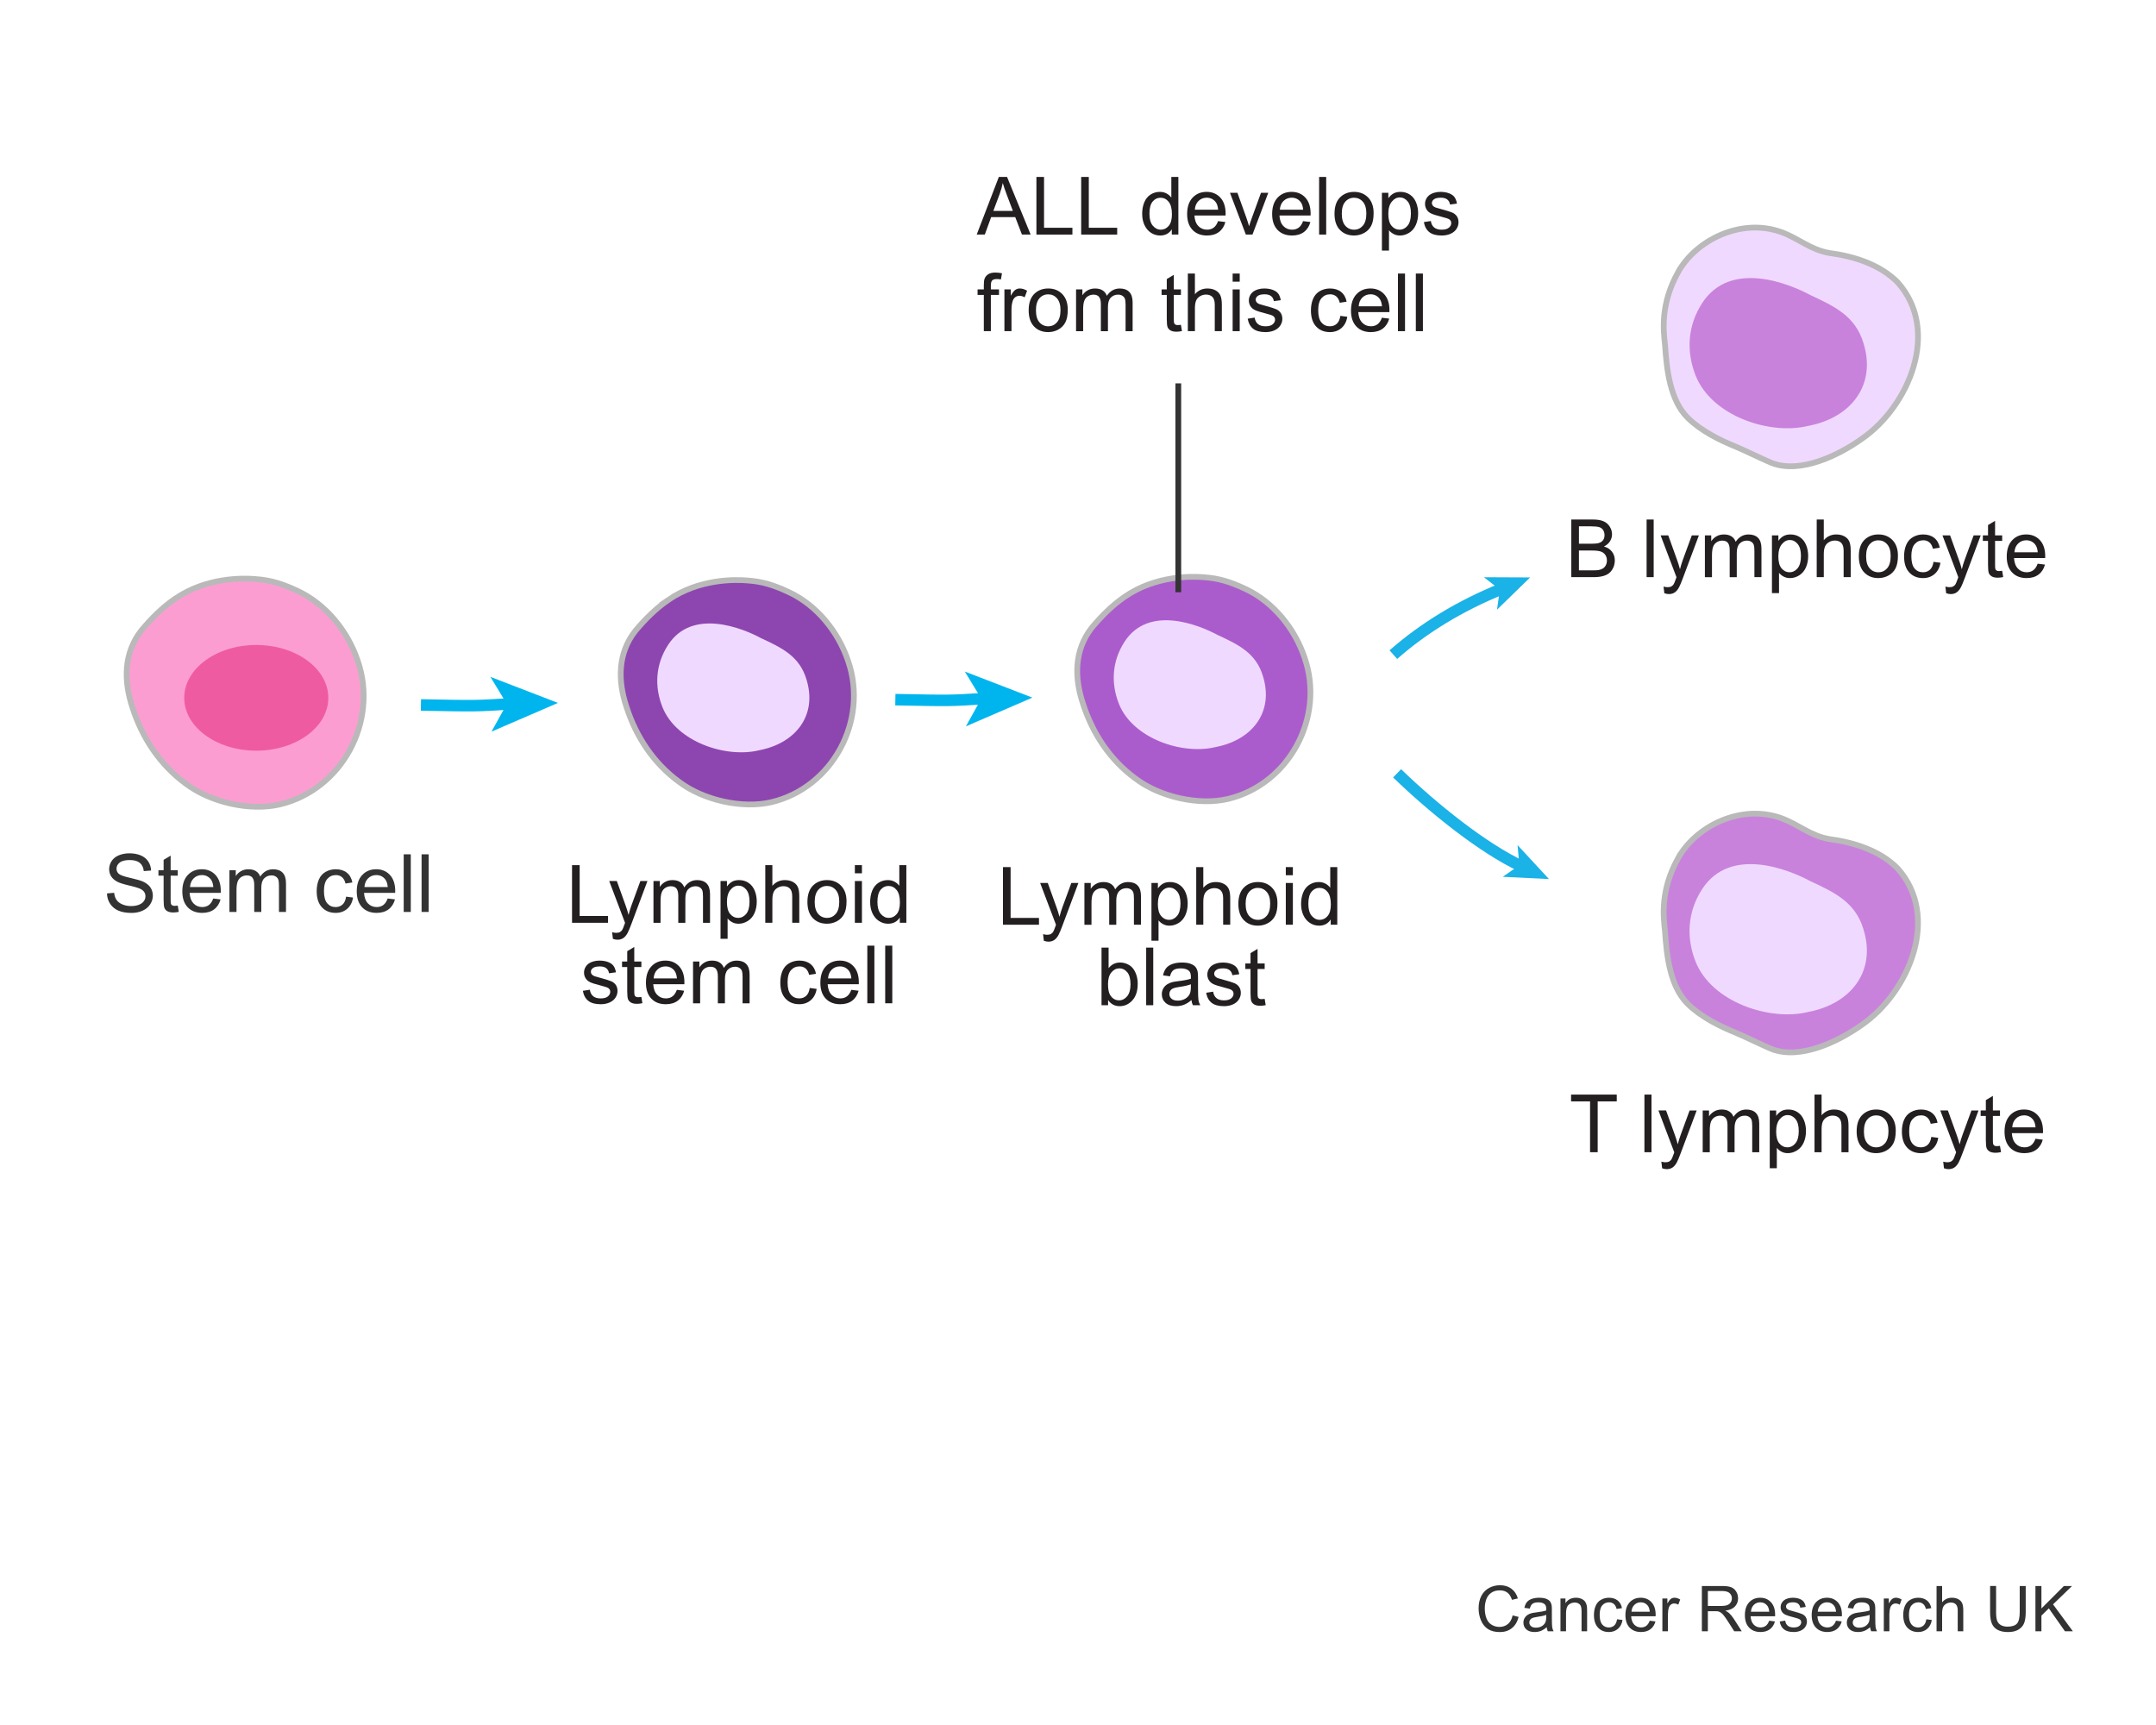 <?xml version="1.0" encoding="UTF-8"?>
<svg id="Layer_8" data-name="Layer 8" xmlns="http://www.w3.org/2000/svg" width="375" height="300" version="1.1" viewBox="0 0 375 300">
  <g>
    <path d="M291.852,47.378c3.088-5.613,10.95-9.543,17.969-7.017,3.088,1.122,5.054,3.086,8.423,3.648,4.211.562,8.702,1.966,11.792,5.054,7.58,8.424,1.963,21.62-6.178,27.235-3.93,2.808-10.668,6.175-15.722,4.21-1.967-.841-4.212-1.964-6.178-2.807-2.809-1.124-6.177-2.809-8.422-5.056-3.088-3.088-3.65-8.422-3.93-12.633-.281-2.526-.843-7.02,2.245-12.636Z" fill="#f0d9ff" stroke="#b9b9b9"/>
    <path d="M296.062,52.714c-2.541,3.922-2.808,8.423-1.123,12.634,2.808,7.021,12.915,10.389,19.655,8.703,7.299-1.404,11.79-7.02,9.544-14.317-1.403-4.772-5.053-6.458-9.264-8.422-3.649-1.968-13.898-6.18-18.813,1.402Z" fill="#c882dc" stroke-width="0"/>
  </g>
  <g>
    <path d="M291.844,149.303c3.088-5.613,10.95-9.543,17.969-7.017,3.087,1.122,5.054,3.086,8.423,3.648,4.211.562,8.701,1.966,11.792,5.054,7.58,8.424,1.964,21.62-6.178,27.235-3.929,2.808-10.667,6.175-15.722,4.21-1.967-.841-4.211-1.964-6.178-2.807-2.808-1.124-6.177-2.809-8.423-5.056-3.087-3.088-3.649-8.422-3.93-12.633-.28-2.526-.843-7.019,2.246-12.636Z" fill="#c882dc" stroke="#b9b9b9"/>
    <path d="M296.055,154.639c-2.542,3.922-2.809,8.423-1.123,12.634,2.807,7.021,12.915,10.389,19.654,8.703,7.298-1.404,11.79-7.02,9.545-14.317-1.405-4.772-5.054-6.458-9.265-8.422-3.649-1.968-13.898-6.18-18.811,1.402Z" fill="#f0d9ff" stroke-width="0"/>
  </g>
  <g>
    <path d="M169.883,40.794l3.849-10.021h1.429l4.102,10.021h-1.511l-1.169-3.035h-4.19l-1.101,3.035h-1.408ZM172.774,36.679h3.397l-1.046-2.775c-.319-.843-.557-1.536-.711-2.078-.128.643-.308,1.28-.54,1.914l-1.101,2.939Z" fill="#231f20" stroke-width="0"/>
    <path d="M180.267,40.794v-10.021h1.326v8.839h4.936v1.183h-6.262Z" fill="#231f20" stroke-width="0"/>
    <path d="M188.053,40.794v-10.021h1.326v8.839h4.936v1.183h-6.262Z" fill="#231f20" stroke-width="0"/>
    <path d="M203.816,40.794v-.916c-.461.72-1.138,1.08-2.03,1.08-.579,0-1.111-.159-1.597-.479s-.861-.765-1.128-1.336c-.267-.572-.399-1.229-.399-1.973,0-.725.12-1.382.362-1.973.241-.59.604-1.042,1.087-1.356.482-.314,1.022-.472,1.62-.472.438,0,.827.092,1.169.277.342.184.619.425.834.721v-3.596h1.224v10.021h-1.142ZM199.927,37.171c0,.93.195,1.625.588,2.085.392.46.854.69,1.388.69.537,0,.994-.22,1.37-.66.376-.439.564-1.11.564-2.013,0-.993-.191-1.723-.574-2.188s-.854-.697-1.415-.697c-.547,0-1.004.224-1.371.67-.366.446-.55,1.15-.55,2.112Z" fill="#231f20" stroke-width="0"/>
    <path d="M211.862,38.456l1.271.157c-.201.743-.572,1.319-1.114,1.729-.543.41-1.235.615-2.078.615-1.062,0-1.904-.327-2.526-.98-.622-.654-.933-1.571-.933-2.752,0-1.222.314-2.169.943-2.844s1.444-1.012,2.447-1.012c.971,0,1.764.33,2.379.991s.923,1.591.923,2.789c0,.073-.003.183-.007.328h-5.414c.045.798.271,1.408.677,1.832.405.424.911.636,1.518.636.451,0,.836-.118,1.155-.355.318-.237.571-.615.759-1.135ZM207.822,36.467h4.054c-.055-.61-.21-1.068-.465-1.374-.393-.474-.9-.711-1.524-.711-.565,0-1.04.189-1.426.567-.385.378-.598.884-.639,1.518Z" fill="#231f20" stroke-width="0"/>
    <path d="M216.695,40.794l-2.762-7.26h1.299l1.559,4.348c.168.47.323.957.465,1.463.109-.383.262-.843.458-1.381l1.613-4.43h1.265l-2.748,7.26h-1.148Z" fill="#231f20" stroke-width="0"/>
    <path d="M226.648,38.456l1.271.157c-.201.743-.572,1.319-1.114,1.729-.543.41-1.235.615-2.078.615-1.062,0-1.904-.327-2.526-.98-.622-.654-.933-1.571-.933-2.752,0-1.222.314-2.169.943-2.844s1.444-1.012,2.447-1.012c.971,0,1.764.33,2.379.991s.923,1.591.923,2.789c0,.073-.003.183-.007.328h-5.414c.045.798.271,1.408.677,1.832.405.424.911.636,1.518.636.451,0,.836-.118,1.155-.355.318-.237.571-.615.759-1.135ZM222.608,36.467h4.054c-.055-.61-.21-1.068-.465-1.374-.393-.474-.9-.711-1.524-.711-.565,0-1.04.189-1.426.567-.385.378-.598.884-.639,1.518Z" fill="#231f20" stroke-width="0"/>
    <path d="M229.438,40.794v-10.021h1.23v10.021h-1.23Z" fill="#231f20" stroke-width="0"/>
    <path d="M232.117,37.164c0-1.345.373-2.34,1.121-2.987.624-.538,1.385-.807,2.283-.807.998,0,1.813.327,2.447.98.633.654.95,1.558.95,2.711,0,.935-.141,1.669-.421,2.205-.28.535-.688.951-1.224,1.247-.535.296-1.12.444-1.753.444-1.017,0-1.838-.326-2.465-.978-.626-.651-.939-1.591-.939-2.816ZM233.382,37.164c0,.93.202,1.626.608,2.089.405.462.916.693,1.531.693.61,0,1.118-.232,1.524-.697.405-.465.608-1.174.608-2.126,0-.897-.204-1.578-.612-2.04-.407-.463-.915-.694-1.521-.694-.615,0-1.126.23-1.531.69-.406.46-.608,1.155-.608,2.085Z" fill="#231f20" stroke-width="0"/>
    <path d="M240.361,43.576v-10.042h1.121v.943c.264-.369.562-.646.896-.83.332-.186.735-.277,1.21-.277.619,0,1.166.159,1.641.479.474.319.831.77,1.073,1.35.241.582.362,1.219.362,1.911,0,.743-.134,1.411-.4,2.007-.267.594-.653,1.05-1.162,1.367-.508.316-1.042.475-1.603.475-.41,0-.778-.087-1.104-.26-.325-.173-.594-.392-.803-.656v3.534h-1.23ZM241.476,37.205c0,.935.188,1.625.567,2.071.378.446.836.67,1.374.67.547,0,1.015-.231,1.404-.693.39-.463.585-1.18.585-2.15,0-.925-.19-1.618-.571-2.078-.38-.46-.835-.69-1.363-.69-.524,0-.988.245-1.392.735-.403.489-.604,1.201-.604,2.136Z" fill="#231f20" stroke-width="0"/>
    <path d="M247.655,38.627l1.217-.191c.068.487.259.861.57,1.121.312.26.749.39,1.31.39.564,0,.984-.115,1.258-.346.273-.229.41-.5.41-.81,0-.278-.121-.497-.362-.656-.169-.109-.588-.248-1.258-.417-.902-.228-1.528-.425-1.877-.592-.349-.166-.612-.396-.793-.689-.18-.295-.27-.619-.27-.975,0-.323.074-.623.222-.898.148-.276.35-.505.605-.688.191-.142.452-.261.782-.359.331-.098.685-.146,1.063-.146.569,0,1.069.082,1.5.246s.749.387.954.666c.205.281.346.655.424,1.125l-1.203.164c-.055-.374-.213-.665-.476-.875-.262-.21-.632-.314-1.11-.314-.565,0-.969.094-1.21.28-.242.187-.362.405-.362.656,0,.159.05.303.15.431.1.132.257.241.472.328.123.046.485.15,1.087.314.87.232,1.478.423,1.821.57.345.148.614.364.811.646.195.282.294.634.294,1.053,0,.41-.12.797-.359,1.158-.239.363-.584.643-1.035.842-.451.197-.962.297-1.531.297-.943,0-1.662-.196-2.157-.588-.494-.392-.81-.973-.946-1.743Z" fill="#231f20" stroke-width="0"/>
    <path d="M171.12,57.594v-6.303h-1.087v-.957h1.087v-.772c0-.487.043-.85.13-1.087.118-.319.327-.578.625-.775.299-.199.717-.298,1.255-.298.346,0,.729.041,1.148.123l-.185,1.073c-.256-.046-.497-.068-.725-.068-.374,0-.639.08-.793.239-.155.159-.232.458-.232.896v.67h1.415v.957h-1.415v6.303h-1.224Z" fill="#231f20" stroke-width="0"/>
    <path d="M174.702,57.594v-7.26h1.107v1.101c.282-.515.543-.854.782-1.019s.503-.246.79-.246c.414,0,.836.132,1.265.396l-.424,1.142c-.301-.178-.602-.267-.902-.267-.27,0-.511.081-.725.242-.215.162-.367.387-.458.674-.137.438-.205.916-.205,1.436v3.801h-1.23Z" fill="#231f20" stroke-width="0"/>
    <path d="M178.92,53.964c0-1.345.373-2.34,1.121-2.987.624-.538,1.385-.807,2.283-.807.998,0,1.813.327,2.447.98.633.654.95,1.558.95,2.711,0,.935-.141,1.669-.421,2.205-.28.535-.688.951-1.224,1.247-.535.296-1.12.444-1.753.444-1.017,0-1.838-.326-2.465-.978-.626-.651-.939-1.591-.939-2.816ZM180.185,53.964c0,.93.202,1.626.608,2.089.405.462.916.693,1.531.693.61,0,1.118-.232,1.524-.697.405-.465.608-1.174.608-2.126,0-.897-.204-1.578-.612-2.04-.407-.463-.915-.694-1.521-.694-.615,0-1.126.23-1.531.69-.406.46-.608,1.155-.608,2.085Z" fill="#231f20" stroke-width="0"/>
    <path d="M187.164,57.594v-7.26h1.101v1.019c.228-.355.53-.642.909-.858.378-.216.809-.324,1.292-.324.537,0,.979.111,1.322.335.345.224.587.535.729.937.574-.848,1.321-1.271,2.242-1.271.72,0,1.273.199,1.661.598.387.399.581,1.014.581,1.843v4.983h-1.224v-4.573c0-.492-.04-.847-.12-1.063-.079-.216-.225-.391-.434-.522-.21-.132-.456-.198-.738-.198-.511,0-.935.17-1.271.51-.338.339-.506.883-.506,1.63v4.218h-1.23v-4.717c0-.547-.101-.957-.301-1.23-.201-.273-.529-.41-.984-.41-.347,0-.667.091-.961.273s-.507.449-.639.8c-.133.351-.198.856-.198,1.518v3.767h-1.23Z" fill="#231f20" stroke-width="0"/>
    <path d="M205.402,56.493l.178,1.087c-.347.073-.656.109-.93.109-.447,0-.793-.07-1.039-.212s-.42-.327-.52-.558c-.101-.229-.15-.714-.15-1.452v-4.177h-.902v-.957h.902v-1.798l1.224-.738v2.536h1.237v.957h-1.237v4.245c0,.351.021.576.064.677.044.101.114.18.212.239.099.06.238.089.421.089.137,0,.316-.016.54-.048Z" fill="#231f20" stroke-width="0"/>
    <path d="M206.605,57.594v-10.021h1.23v3.596c.574-.665,1.299-.998,2.174-.998.537,0,1.005.105,1.401.318.396.211.68.504.851.878s.257.916.257,1.627v4.601h-1.23v-4.601c0-.615-.134-1.063-.4-1.343-.267-.281-.644-.421-1.131-.421-.365,0-.708.095-1.029.284-.321.188-.55.445-.687.769s-.205.771-.205,1.34v3.972h-1.23Z" fill="#231f20" stroke-width="0"/>
    <path d="M214.398,48.988v-1.415h1.23v1.415h-1.23ZM214.398,57.594v-7.26h1.23v7.26h-1.23Z" fill="#231f20" stroke-width="0"/>
    <path d="M217.01,55.427l1.217-.191c.068.487.259.861.57,1.121.312.26.749.39,1.31.39.564,0,.984-.115,1.258-.346.273-.229.41-.5.41-.81,0-.278-.121-.497-.362-.656-.169-.109-.588-.248-1.258-.417-.902-.228-1.528-.425-1.877-.592-.349-.166-.612-.396-.793-.689-.18-.295-.27-.619-.27-.975,0-.323.074-.623.222-.898.148-.276.35-.505.605-.688.191-.142.452-.261.782-.359.331-.098.685-.146,1.063-.146.569,0,1.069.082,1.5.246s.749.387.954.666c.205.281.346.655.424,1.125l-1.203.164c-.055-.374-.213-.665-.476-.875-.262-.21-.632-.314-1.11-.314-.565,0-.969.094-1.21.28-.242.187-.362.405-.362.656,0,.159.05.303.15.431.1.132.257.241.472.328.123.046.485.15,1.087.314.87.232,1.478.423,1.821.57.345.148.614.364.811.646.195.282.294.634.294,1.053,0,.41-.12.797-.359,1.158-.239.363-.584.643-1.035.842-.451.197-.962.297-1.531.297-.943,0-1.662-.196-2.157-.588-.494-.392-.81-.973-.946-1.743Z" fill="#231f20" stroke-width="0"/>
    <path d="M233.129,54.935l1.21.157c-.133.834-.471,1.486-1.016,1.959-.544.471-1.213.707-2.006.707-.994,0-1.792-.324-2.396-.975-.604-.648-.905-1.58-.905-2.792,0-.784.13-1.47.39-2.058s.655-1.029,1.186-1.322c.531-.295,1.108-.441,1.733-.441.788,0,1.433.199,1.935.598.501.399.822.966.964,1.699l-1.196.185c-.114-.487-.315-.854-.605-1.101-.289-.246-.639-.369-1.049-.369-.62,0-1.124.223-1.511.666-.388.445-.581,1.147-.581,2.109,0,.976.187,1.684.561,2.126.373.442.861.663,1.463.663.482,0,.886-.148,1.21-.444.323-.296.528-.752.615-1.367Z" fill="#231f20" stroke-width="0"/>
    <path d="M240.361,55.256l1.271.157c-.201.743-.572,1.319-1.114,1.729-.543.41-1.235.615-2.078.615-1.062,0-1.904-.327-2.526-.98-.622-.654-.933-1.571-.933-2.752,0-1.222.314-2.169.943-2.844s1.444-1.012,2.447-1.012c.971,0,1.764.33,2.379.991s.923,1.591.923,2.789c0,.073-.003.183-.007.328h-5.414c.045.798.271,1.408.677,1.832.405.424.911.636,1.518.636.451,0,.836-.118,1.155-.355.318-.237.571-.615.759-1.135ZM236.321,53.267h4.054c-.055-.61-.21-1.068-.465-1.374-.393-.474-.9-.711-1.524-.711-.565,0-1.04.189-1.426.567-.385.378-.598.884-.639,1.518Z" fill="#231f20" stroke-width="0"/>
    <path d="M243.15,57.594v-10.021h1.23v10.021h-1.23Z" fill="#231f20" stroke-width="0"/>
    <path d="M246.261,57.594v-10.021h1.23v10.021h-1.23Z" fill="#231f20" stroke-width="0"/>
  </g>
  <g>
    <path d="M264.628,150.644c-6.615-3.087-15.278-10.006-21.627-16.155" fill="none" stroke="#1ab2e7" stroke-width="2"/>
    <polygon points="269.417 152.878 261.381 152.487 264.27 150.477 263.953 146.974 269.417 152.878" fill="#1ab2e7" stroke-width="0"/>
  </g>
  <g>
    <path d="M242.351,113.851c5.261-4.639,11.667-8.535,18.894-11.451" fill="none" stroke="#1ab2e7" stroke-width="2"/>
    <polygon points="266.145 100.421 260.378 106.031 260.879 102.546 258.101 100.386 266.145 100.421" fill="#1ab2e7" stroke-width="0"/>
  </g>
  <g>
    <path d="M276.564,200.385v-8.839h-3.302v-1.183h7.943v1.183h-3.315v8.839h-1.326Z" fill="#231f20" stroke-width="0"/>
    <path d="M286.02,200.385v-10.021h1.23v10.021h-1.23Z" fill="#231f20" stroke-width="0"/>
    <path d="M289.102,203.181l-.137-1.155c.269.073.504.109.704.109.273,0,.492-.046.656-.137s.299-.219.403-.383c.077-.123.203-.429.376-.916.022-.068.06-.169.109-.301l-2.755-7.273h1.326l1.511,4.204c.196.533.371,1.094.526,1.682.142-.565.31-1.116.506-1.654l1.552-4.231h1.23l-2.762,7.383c-.296.798-.526,1.347-.69,1.647-.219.405-.47.703-.752.892-.282.189-.62.284-1.012.284-.237,0-.501-.05-.793-.15Z" fill="#231f20" stroke-width="0"/>
    <path d="M296.156,200.385v-7.26h1.101v1.019c.228-.355.531-.642.909-.858.378-.216.809-.324,1.292-.324.538,0,.979.111,1.322.335.345.224.587.535.729.937.574-.848,1.321-1.271,2.242-1.271.72,0,1.273.199,1.661.598.388.399.581,1.014.581,1.843v4.983h-1.224v-4.573c0-.492-.04-.847-.12-1.063-.079-.216-.224-.391-.434-.522s-.456-.198-.738-.198c-.511,0-.935.17-1.271.51-.337.339-.506.883-.506,1.63v4.218h-1.23v-4.717c0-.547-.101-.957-.301-1.23s-.528-.41-.984-.41c-.347,0-.666.091-.961.273-.293.183-.507.449-.639.8s-.198.856-.198,1.518v3.767h-1.23Z" fill="#231f20" stroke-width="0"/>
    <path d="M307.818,203.167v-10.042h1.121v.943c.265-.369.562-.646.896-.83.333-.186.736-.277,1.21-.277.62,0,1.167.159,1.641.479s.832.77,1.073,1.35c.241.582.362,1.219.362,1.911,0,.743-.134,1.411-.399,2.007-.268.594-.654,1.05-1.162,1.367-.509.316-1.043.475-1.604.475-.41,0-.778-.087-1.104-.26-.326-.173-.594-.392-.804-.656v3.534h-1.23ZM308.933,196.796c0,.935.189,1.625.567,2.071s.836.67,1.374.67c.547,0,1.016-.231,1.404-.693.391-.463.585-1.18.585-2.15,0-.925-.19-1.618-.571-2.078-.38-.46-.835-.69-1.363-.69-.524,0-.988.245-1.391.735-.404.489-.605,1.201-.605,2.136Z" fill="#231f20" stroke-width="0"/>
    <path d="M315.605,200.385v-10.021h1.23v3.596c.574-.665,1.299-.998,2.174-.998.538,0,1.005.105,1.401.318.396.211.68.504.852.878.17.374.256.916.256,1.627v4.601h-1.23v-4.601c0-.615-.133-1.063-.4-1.343-.266-.281-.644-.421-1.131-.421-.364,0-.707.095-1.029.284-.32.188-.55.445-.687.769s-.205.771-.205,1.34v3.972h-1.23Z" fill="#231f20" stroke-width="0"/>
    <path d="M322.933,196.755c0-1.345.374-2.34,1.121-2.987.624-.538,1.386-.807,2.283-.807.998,0,1.813.327,2.447.98.634.654.95,1.558.95,2.711,0,.935-.14,1.669-.421,2.205-.279.535-.688.951-1.223,1.247-.536.296-1.12.444-1.754.444-1.017,0-1.838-.326-2.465-.978-.626-.651-.939-1.591-.939-2.816ZM324.197,196.755c0,.93.203,1.626.608,2.089.405.462.916.693,1.531.693.61,0,1.119-.232,1.524-.697s.608-1.174.608-2.126c0-.897-.204-1.578-.611-2.04-.408-.463-.915-.694-1.521-.694-.615,0-1.126.23-1.531.69s-.608,1.155-.608,2.085Z" fill="#231f20" stroke-width="0"/>
    <path d="M335.915,197.726l1.21.157c-.132.834-.471,1.486-1.015,1.959-.545.471-1.214.707-2.007.707-.993,0-1.792-.324-2.396-.975-.604-.648-.906-1.58-.906-2.792,0-.784.13-1.47.39-2.058s.655-1.029,1.187-1.322c.53-.295,1.108-.441,1.732-.441.788,0,1.434.199,1.935.598.501.399.822.966.964,1.699l-1.196.185c-.114-.487-.315-.854-.604-1.101-.29-.246-.64-.369-1.05-.369-.62,0-1.123.223-1.511.666-.388.445-.581,1.147-.581,2.109,0,.976.187,1.684.561,2.126s.861.663,1.463.663c.483,0,.887-.148,1.21-.444s.528-.752.615-1.367Z" fill="#231f20" stroke-width="0"/>
    <path d="M338.123,203.181l-.137-1.155c.269.073.504.109.704.109.273,0,.492-.046.656-.137s.299-.219.403-.383c.077-.123.203-.429.376-.916.022-.068.06-.169.109-.301l-2.755-7.273h1.326l1.511,4.204c.196.533.371,1.094.526,1.682.142-.565.31-1.116.506-1.654l1.552-4.231h1.23l-2.762,7.383c-.296.798-.526,1.347-.69,1.647-.219.405-.47.703-.752.892-.282.189-.62.284-1.012.284-.237,0-.501-.05-.793-.15Z" fill="#231f20" stroke-width="0"/>
    <path d="M347.864,199.284l.178,1.087c-.347.073-.656.109-.93.109-.446,0-.793-.07-1.039-.212s-.419-.327-.52-.558c-.101-.229-.15-.714-.15-1.452v-4.177h-.902v-.957h.902v-1.798l1.224-.738v2.536h1.237v.957h-1.237v4.245c0,.351.021.576.065.677.043.101.113.18.211.239.099.06.238.089.421.089.137,0,.316-.016.54-.048Z" fill="#231f20" stroke-width="0"/>
    <path d="M354.036,198.047l1.271.157c-.2.743-.572,1.319-1.114,1.729s-1.235.615-2.078.615c-1.062,0-1.903-.327-2.526-.98-.621-.654-.933-1.571-.933-2.752,0-1.222.314-2.169.943-2.844s1.444-1.012,2.447-1.012c.971,0,1.764.33,2.379.991s.923,1.591.923,2.789c0,.073-.002.183-.007.328h-5.414c.046.798.271,1.408.677,1.832s.911.636,1.518.636c.451,0,.836-.118,1.155-.355s.572-.615.759-1.135ZM349.996,196.058h4.054c-.055-.61-.21-1.068-.465-1.374-.392-.474-.9-.711-1.524-.711-.565,0-1.04.189-1.425.567-.386.378-.599.884-.64,1.518Z" fill="#231f20" stroke-width="0"/>
  </g>
  <g>
    <path d="M273.303,100.372v-10.021h3.76c.766,0,1.38.102,1.843.305.462.202.824.515,1.087.936.262.422.393.863.393,1.323,0,.429-.116.832-.349,1.21s-.583.684-1.053.916c.606.178,1.072.48,1.398.909.325.429.488.935.488,1.518,0,.47-.099.905-.297,1.31-.198.402-.443.714-.735.933-.291.219-.657.384-1.097.495-.44.112-.979.168-1.617.168h-3.821ZM274.629,94.562h2.167c.588,0,1.01-.039,1.265-.116.338-.101.592-.267.763-.499s.256-.524.256-.875c0-.333-.079-.625-.239-.879-.159-.252-.387-.426-.684-.52-.296-.093-.804-.14-1.524-.14h-2.003v3.028ZM274.629,99.19h2.495c.429,0,.729-.016.902-.048.306-.055.561-.146.766-.273s.374-.313.506-.557c.133-.244.198-.525.198-.845,0-.374-.096-.698-.287-.974-.191-.276-.457-.47-.796-.582-.34-.111-.828-.167-1.467-.167h-2.317v3.445Z" fill="#231f20" stroke-width="0"/>
    <path d="M286.4,100.372v-10.021h1.23v10.021h-1.23Z" fill="#231f20" stroke-width="0"/>
    <path d="M289.483,103.168l-.137-1.155c.27.073.504.109.704.109.273,0,.492-.046.656-.137s.299-.219.403-.383c.078-.123.203-.429.376-.916.023-.068.06-.169.109-.301l-2.755-7.273h1.326l1.511,4.204c.196.533.372,1.094.526,1.682.142-.565.311-1.116.506-1.654l1.552-4.231h1.23l-2.762,7.383c-.296.798-.526,1.347-.69,1.647-.219.405-.469.703-.752.892-.282.189-.619.284-1.012.284-.236,0-.501-.05-.793-.15Z" fill="#231f20" stroke-width="0"/>
    <path d="M296.538,100.372v-7.26h1.101v1.019c.229-.355.531-.642.909-.858.379-.216.81-.324,1.292-.324.538,0,.979.111,1.323.335.344.224.587.535.728.937.574-.848,1.322-1.271,2.242-1.271.721,0,1.274.199,1.661.598.388.399.581,1.014.581,1.843v4.983h-1.224v-4.573c0-.492-.04-.847-.119-1.063-.08-.216-.225-.391-.435-.522-.209-.132-.455-.198-.738-.198-.51,0-.934.17-1.271.51-.337.339-.506.883-.506,1.63v4.218h-1.23v-4.717c0-.547-.1-.957-.301-1.23-.2-.273-.528-.41-.984-.41-.346,0-.666.091-.96.273s-.507.449-.64.8c-.132.351-.198.856-.198,1.518v3.767h-1.23Z" fill="#231f20" stroke-width="0"/>
    <path d="M308.2,103.155v-10.042h1.121v.943c.265-.369.563-.646.896-.83.333-.186.736-.277,1.21-.277.62,0,1.167.159,1.641.479.475.319.832.77,1.073,1.35.242.582.362,1.219.362,1.911,0,.743-.133,1.411-.399,2.007-.267.594-.654,1.05-1.162,1.367-.509.316-1.043.475-1.604.475-.41,0-.778-.087-1.104-.26-.326-.173-.594-.392-.804-.656v3.534h-1.23ZM309.314,96.783c0,.935.189,1.625.567,2.071.379.446.837.67,1.374.67.547,0,1.016-.231,1.405-.693.39-.463.584-1.18.584-2.15,0-.925-.19-1.618-.57-2.078-.381-.46-.835-.69-1.364-.69-.523,0-.987.245-1.391.735-.403.489-.605,1.201-.605,2.136Z" fill="#231f20" stroke-width="0"/>
    <path d="M315.986,100.372v-10.021h1.23v3.596c.574-.665,1.299-.998,2.174-.998.538,0,1.005.105,1.401.318.396.211.681.504.852.878s.256.916.256,1.627v4.601h-1.23v-4.601c0-.615-.133-1.063-.399-1.343-.267-.281-.644-.421-1.132-.421-.364,0-.707.095-1.028.284-.321.188-.551.445-.688.769s-.205.771-.205,1.34v3.972h-1.23Z" fill="#231f20" stroke-width="0"/>
    <path d="M323.314,96.742c0-1.345.374-2.34,1.121-2.987.625-.538,1.386-.807,2.283-.807.998,0,1.814.327,2.447.98.634.654.95,1.558.95,2.711,0,.935-.14,1.669-.42,2.205-.28.535-.688.951-1.224,1.247-.536.296-1.12.444-1.754.444-1.016,0-1.838-.326-2.464-.978-.627-.651-.94-1.591-.94-2.816ZM324.579,96.742c0,.93.203,1.626.608,2.089.406.462.916.693,1.531.693.611,0,1.119-.232,1.524-.697.406-.465.608-1.174.608-2.126,0-.897-.204-1.578-.611-2.04-.408-.463-.915-.694-1.521-.694-.615,0-1.125.23-1.531.69-.405.46-.608,1.155-.608,2.085Z" fill="#231f20" stroke-width="0"/>
    <path d="M336.296,97.713l1.21.157c-.132.834-.471,1.486-1.015,1.959-.545.471-1.214.707-2.007.707-.993,0-1.792-.324-2.396-.975-.604-.648-.906-1.58-.906-2.792,0-.784.13-1.47.39-2.058s.655-1.029,1.187-1.322c.53-.295,1.108-.441,1.732-.441.789,0,1.434.199,1.935.598.502.399.823.966.964,1.699l-1.196.185c-.113-.487-.315-.854-.604-1.101-.29-.246-.64-.369-1.05-.369-.619,0-1.123.223-1.511.666-.387.445-.581,1.147-.581,2.109,0,.976.188,1.684.561,2.126.374.442.861.663,1.463.663.483,0,.887-.148,1.21-.444.324-.296.529-.752.615-1.367Z" fill="#231f20" stroke-width="0"/>
    <path d="M338.504,103.168l-.137-1.155c.27.073.504.109.704.109.273,0,.492-.046.656-.137s.299-.219.403-.383c.078-.123.203-.429.376-.916.023-.068.06-.169.109-.301l-2.755-7.273h1.326l1.511,4.204c.196.533.372,1.094.526,1.682.142-.565.311-1.116.506-1.654l1.552-4.231h1.23l-2.762,7.383c-.296.798-.526,1.347-.69,1.647-.219.405-.469.703-.752.892-.282.189-.619.284-1.012.284-.236,0-.501-.05-.793-.15Z" fill="#231f20" stroke-width="0"/>
    <path d="M348.245,99.272l.178,1.087c-.347.073-.656.109-.93.109-.446,0-.793-.07-1.039-.212s-.419-.327-.52-.558c-.101-.229-.15-.714-.15-1.452v-4.177h-.902v-.957h.902v-1.798l1.224-.738v2.536h1.237v.957h-1.237v4.245c0,.351.021.576.065.677.043.101.113.18.211.239.099.06.238.089.421.089.137,0,.316-.016.54-.048Z" fill="#231f20" stroke-width="0"/>
    <path d="M354.418,98.034l1.271.157c-.2.743-.572,1.319-1.114,1.729s-1.235.615-2.078.615c-1.062,0-1.903-.327-2.526-.98-.621-.654-.933-1.571-.933-2.752,0-1.222.314-2.169.943-2.844s1.444-1.012,2.447-1.012c.971,0,1.764.33,2.379.991s.923,1.591.923,2.789c0,.073-.002.183-.007.328h-5.414c.046.798.271,1.408.677,1.832s.911.636,1.518.636c.451,0,.836-.118,1.155-.355s.572-.615.759-1.135ZM350.378,96.045h4.054c-.055-.61-.21-1.068-.465-1.374-.392-.474-.9-.711-1.524-.711-.565,0-1.04.189-1.425.567-.386.378-.599.884-.64,1.518Z" fill="#231f20" stroke-width="0"/>
  </g>
  <g>
    <path d="M99.497,160.483v-10.021h1.326v8.84h4.936v1.182h-6.262Z" fill="#231f20" stroke-width="0"/>
    <path d="M106.606,163.28l-.137-1.156c.27.074.504.109.704.109.273,0,.492-.045.656-.137.164-.09.299-.219.403-.383.078-.123.203-.428.376-.916.023-.068.06-.168.109-.301l-2.755-7.273h1.326l1.511,4.205c.196.533.372,1.094.526,1.682.142-.566.311-1.117.506-1.654l1.552-4.232h1.23l-2.762,7.383c-.296.799-.526,1.348-.69,1.648-.219.404-.469.703-.752.891-.282.189-.619.285-1.012.285-.236,0-.501-.051-.793-.15Z" fill="#231f20" stroke-width="0"/>
    <path d="M113.661,160.483v-7.26h1.101v1.02c.229-.355.531-.643.909-.859.379-.215.81-.324,1.292-.324.538,0,.979.111,1.323.336.344.223.587.535.728.936.574-.848,1.322-1.271,2.242-1.271.721,0,1.274.199,1.661.598.388.4.581,1.014.581,1.844v4.982h-1.224v-4.572c0-.492-.04-.848-.119-1.064-.08-.215-.225-.391-.435-.521-.209-.133-.455-.199-.738-.199-.51,0-.934.17-1.271.51-.337.34-.506.883-.506,1.631v4.217h-1.23v-4.717c0-.547-.1-.957-.301-1.23-.2-.273-.528-.41-.984-.41-.346,0-.666.092-.96.273-.294.184-.507.449-.64.801-.132.35-.198.855-.198,1.518v3.766h-1.23Z" fill="#231f20" stroke-width="0"/>
    <path d="M125.323,163.266v-10.043h1.121v.943c.265-.369.563-.646.896-.83.333-.186.736-.277,1.21-.277.62,0,1.167.16,1.641.479.475.32.832.77,1.073,1.35.242.582.362,1.219.362,1.912,0,.742-.133,1.41-.399,2.006-.267.594-.654,1.051-1.162,1.367-.509.316-1.043.475-1.604.475-.41,0-.778-.086-1.104-.26-.326-.172-.594-.391-.804-.656v3.535h-1.23ZM126.438,156.895c0,.934.189,1.625.567,2.07.379.447.837.67,1.374.67.547,0,1.016-.23,1.405-.693s.584-1.18.584-2.15c0-.924-.19-1.617-.57-2.078-.381-.459-.835-.689-1.364-.689-.523,0-.987.244-1.391.734s-.605,1.201-.605,2.137Z" fill="#231f20" stroke-width="0"/>
    <path d="M133.109,160.483v-10.021h1.231v3.596c.574-.664,1.299-.998,2.174-.998.537,0,1.004.105,1.4.318.396.211.68.504.852.879.17.373.256.916.256,1.627v4.6h-1.23v-4.6c0-.615-.133-1.064-.4-1.344-.266-.281-.643-.42-1.131-.42-.363,0-.707.094-1.029.283-.32.189-.549.445-.686.77-.137.322-.205.77-.205,1.34v3.971h-1.231Z" fill="#231f20" stroke-width="0"/>
    <path d="M140.439,156.854c0-1.346.374-2.34,1.121-2.988.624-.537,1.386-.807,2.283-.807.998,0,1.813.328,2.447.98.634.654.95,1.559.95,2.711,0,.936-.14,1.67-.421,2.205-.279.535-.688.951-1.223,1.248-.536.295-1.12.443-1.754.443-1.017,0-1.838-.326-2.465-.977-.626-.652-.939-1.592-.939-2.816ZM141.703,156.854c0,.93.203,1.625.608,2.088s.916.693,1.531.693c.61,0,1.119-.232,1.524-.697s.608-1.174.608-2.125c0-.898-.204-1.578-.611-2.041-.408-.463-.915-.693-1.521-.693-.615,0-1.126.23-1.531.689-.405.461-.608,1.156-.608,2.086Z" fill="#231f20" stroke-width="0"/>
    <path d="M148.689,151.877v-1.416h1.23v1.416h-1.23ZM148.689,160.483v-7.26h1.23v7.26h-1.23Z" fill="#231f20" stroke-width="0"/>
    <path d="M156.503,160.483v-.916c-.46.721-1.137,1.08-2.03,1.08-.579,0-1.11-.158-1.597-.479-.484-.318-.861-.764-1.127-1.336-.268-.572-.4-1.229-.4-1.973,0-.725.121-1.381.362-1.973.241-.59.604-1.041,1.087-1.355s1.023-.473,1.62-.473c.438,0,.827.092,1.169.277.342.184.62.426.834.721v-3.596h1.224v10.021h-1.142ZM152.613,156.86c0,.93.196,1.625.588,2.086.392.459.854.689,1.388.689.538,0,.994-.219,1.371-.66.375-.439.563-1.109.563-2.012,0-.994-.191-1.723-.574-2.188s-.854-.697-1.415-.697c-.547,0-1.004.223-1.371.67-.366.445-.55,1.15-.55,2.111Z" fill="#231f20" stroke-width="0"/>
    <path d="M101.377,172.317l1.217-.191c.068.486.259.861.571,1.121.312.26.748.389,1.309.389.565,0,.984-.115,1.258-.346.273-.229.41-.5.41-.809,0-.279-.12-.498-.362-.656-.168-.109-.588-.248-1.258-.418-.902-.227-1.527-.424-1.876-.592-.349-.166-.613-.396-.793-.689-.181-.295-.271-.619-.271-.975,0-.322.074-.623.223-.898.147-.275.35-.504.604-.688.191-.141.452-.26.783-.359.33-.098.685-.146,1.062-.146.57,0,1.07.082,1.501.246s.748.387.953.666c.205.281.347.656.424,1.125l-1.203.164c-.055-.373-.213-.664-.475-.875-.263-.209-.633-.314-1.111-.314-.564,0-.968.094-1.21.281-.241.186-.362.404-.362.656,0,.158.051.303.15.43.101.133.258.242.472.328.123.047.485.15,1.087.314.871.232,1.478.424,1.822.57.344.148.614.365.81.646.196.283.294.635.294,1.053,0,.41-.119.797-.358,1.158-.239.363-.585.643-1.036.842-.451.197-.961.297-1.531.297-.943,0-1.662-.195-2.156-.588-.495-.391-.811-.973-.947-1.742Z" fill="#231f20" stroke-width="0"/>
    <path d="M111.556,173.383l.178,1.086c-.346.074-.656.109-.93.109-.446,0-.793-.07-1.039-.211-.246-.143-.419-.328-.52-.559-.1-.229-.15-.713-.15-1.451v-4.178h-.902v-.957h.902v-1.797l1.224-.738v2.535h1.237v.957h-1.237v4.246c0,.35.021.576.065.676.043.102.113.18.212.24.098.059.238.088.42.088.137,0,.317-.016.54-.047Z" fill="#231f20" stroke-width="0"/>
    <path d="M117.729,172.145l1.271.158c-.2.742-.571,1.318-1.114,1.729-.542.41-1.234.615-2.078.615-1.062,0-1.903-.326-2.525-.98s-.934-1.57-.934-2.752c0-1.221.314-2.168.943-2.844.629-.674,1.445-1.012,2.447-1.012.971,0,1.764.33,2.379.992.615.66.923,1.59.923,2.789,0,.072-.002.182-.007.328h-5.414c.046.797.271,1.408.677,1.832.406.424.912.635,1.518.635.451,0,.837-.117,1.155-.355.319-.236.572-.615.759-1.135ZM113.689,170.156h4.054c-.055-.611-.209-1.068-.465-1.375-.392-.473-.899-.711-1.524-.711-.564,0-1.04.189-1.425.568-.386.377-.599.883-.64,1.518Z" fill="#231f20" stroke-width="0"/>
    <path d="M120.545,174.483v-7.26h1.101v1.02c.229-.355.531-.643.909-.859.379-.215.81-.324,1.292-.324.538,0,.979.111,1.323.336.344.223.587.535.728.936.574-.848,1.322-1.271,2.242-1.271.721,0,1.274.199,1.661.598.388.4.581,1.014.581,1.844v4.982h-1.224v-4.572c0-.492-.04-.848-.119-1.064-.08-.215-.225-.391-.435-.521-.209-.133-.455-.199-.738-.199-.51,0-.934.17-1.271.51-.337.34-.506.883-.506,1.631v4.217h-1.23v-4.717c0-.547-.1-.957-.301-1.23-.2-.273-.528-.41-.984-.41-.346,0-.666.092-.96.273-.294.184-.507.449-.64.801-.132.35-.198.855-.198,1.518v3.766h-1.23Z" fill="#231f20" stroke-width="0"/>
    <path d="M140.835,171.824l1.21.156c-.132.834-.471,1.486-1.015,1.959-.545.471-1.214.707-2.007.707-.993,0-1.792-.324-2.396-.975-.604-.648-.906-1.58-.906-2.791,0-.785.13-1.471.39-2.059s.655-1.029,1.187-1.322c.53-.295,1.108-.441,1.732-.441.788,0,1.434.199,1.935.598.501.4.822.967.964,1.699l-1.196.186c-.114-.488-.315-.855-.604-1.102-.29-.246-.64-.369-1.05-.369-.62,0-1.123.223-1.511.666-.388.445-.581,1.148-.581,2.109,0,.977.187,1.684.561,2.127.374.441.861.662,1.463.662.483,0,.887-.148,1.21-.443.323-.297.528-.752.615-1.367Z" fill="#231f20" stroke-width="0"/>
    <path d="M148.067,172.145l1.271.158c-.2.742-.572,1.318-1.114,1.729s-1.235.615-2.078.615c-1.062,0-1.903-.326-2.526-.98-.621-.654-.933-1.57-.933-2.752,0-1.221.314-2.168.943-2.844.629-.674,1.444-1.012,2.447-1.012.971,0,1.764.33,2.379.992.615.66.923,1.59.923,2.789,0,.072-.002.182-.007.328h-5.414c.046.797.271,1.408.677,1.832s.911.635,1.518.635c.451,0,.836-.117,1.155-.355.319-.236.572-.615.759-1.135ZM144.027,170.156h4.054c-.055-.611-.21-1.068-.465-1.375-.392-.473-.9-.711-1.524-.711-.565,0-1.04.189-1.425.568-.386.377-.599.883-.64,1.518Z" fill="#231f20" stroke-width="0"/>
    <path d="M150.855,174.483v-10.021h1.23v10.021h-1.23Z" fill="#231f20" stroke-width="0"/>
    <path d="M153.967,174.483v-10.021h1.23v10.021h-1.23Z" fill="#231f20" stroke-width="0"/>
  </g>
  <g>
    <path d="M174.451,160.821v-10.021h1.326v8.839h4.936v1.183h-6.262Z" fill="#231f20" stroke-width="0"/>
    <path d="M181.561,163.616l-.137-1.155c.27.073.504.109.704.109.273,0,.492-.046.656-.137s.299-.219.403-.383c.078-.123.203-.429.376-.916.023-.068.06-.169.109-.301l-2.755-7.273h1.326l1.511,4.204c.196.533.372,1.094.526,1.682.142-.565.311-1.116.506-1.654l1.552-4.231h1.23l-2.762,7.383c-.296.798-.526,1.347-.69,1.647-.219.405-.469.703-.752.892-.282.189-.619.284-1.012.284-.236,0-.501-.05-.793-.15Z" fill="#231f20" stroke-width="0"/>
    <path d="M188.615,160.821v-7.26h1.101v1.019c.229-.355.531-.642.909-.858.379-.216.81-.324,1.292-.324.538,0,.979.111,1.323.335.344.224.587.535.728.937.574-.848,1.322-1.271,2.242-1.271.721,0,1.274.199,1.661.598.388.399.581,1.014.581,1.843v4.983h-1.224v-4.573c0-.492-.04-.847-.119-1.063-.08-.216-.225-.391-.435-.522-.209-.132-.455-.198-.738-.198-.51,0-.934.17-1.271.51-.337.339-.506.883-.506,1.63v4.218h-1.23v-4.717c0-.547-.1-.957-.301-1.23-.2-.273-.528-.41-.984-.41-.346,0-.666.091-.96.273s-.507.449-.64.8c-.132.351-.198.856-.198,1.518v3.767h-1.23Z" fill="#231f20" stroke-width="0"/>
    <path d="M200.277,163.603v-10.042h1.121v.943c.265-.369.563-.646.896-.83.333-.186.736-.277,1.21-.277.62,0,1.167.159,1.641.479.475.319.832.77,1.073,1.35.242.582.362,1.219.362,1.911,0,.743-.133,1.411-.399,2.007-.267.594-.654,1.05-1.162,1.367-.509.316-1.043.475-1.604.475-.41,0-.778-.087-1.104-.26-.326-.173-.594-.392-.804-.656v3.534h-1.23ZM201.392,157.232c0,.935.189,1.625.567,2.071.379.446.837.67,1.374.67.547,0,1.016-.231,1.405-.693.39-.463.584-1.18.584-2.15,0-.925-.19-1.618-.57-2.078-.381-.46-.835-.69-1.364-.69-.523,0-.987.245-1.391.735-.403.489-.605,1.201-.605,2.136Z" fill="#231f20" stroke-width="0"/>
    <path d="M208.064,160.821v-10.021h1.23v3.596c.574-.665,1.299-.998,2.174-.998.538,0,1.005.105,1.401.318.396.211.68.504.852.878.17.374.256.916.256,1.627v4.601h-1.23v-4.601c0-.615-.133-1.063-.4-1.343-.266-.281-.644-.421-1.131-.421-.364,0-.707.095-1.028.284-.321.188-.551.445-.688.769s-.205.771-.205,1.34v3.972h-1.23Z" fill="#231f20" stroke-width="0"/>
    <path d="M215.392,157.191c0-1.345.374-2.34,1.121-2.987.624-.538,1.386-.807,2.283-.807.998,0,1.813.327,2.447.98.634.654.95,1.558.95,2.711,0,.935-.14,1.669-.421,2.205-.279.535-.688.951-1.223,1.247-.536.296-1.12.444-1.754.444-1.017,0-1.838-.326-2.465-.978-.626-.651-.939-1.591-.939-2.816ZM216.656,157.191c0,.93.203,1.626.608,2.089.405.462.916.693,1.531.693.61,0,1.119-.232,1.524-.697s.608-1.174.608-2.126c0-.897-.204-1.578-.611-2.04-.408-.463-.915-.694-1.521-.694-.615,0-1.126.23-1.531.69s-.608,1.155-.608,2.085Z" fill="#231f20" stroke-width="0"/>
    <path d="M223.643,152.214v-1.415h1.23v1.415h-1.23ZM223.643,160.821v-7.26h1.23v7.26h-1.23Z" fill="#231f20" stroke-width="0"/>
    <path d="M231.456,160.821v-.916c-.46.72-1.137,1.08-2.03,1.08-.579,0-1.11-.159-1.597-.479-.484-.319-.861-.765-1.127-1.336-.268-.572-.4-1.229-.4-1.973,0-.725.121-1.382.362-1.973.241-.59.604-1.042,1.087-1.356s1.023-.472,1.62-.472c.438,0,.827.092,1.169.277.342.184.62.425.834.721v-3.596h1.224v10.021h-1.142ZM227.566,157.197c0,.93.196,1.625.588,2.085s.854.69,1.388.69c.538,0,.994-.22,1.371-.66.375-.439.563-1.11.563-2.013,0-.993-.191-1.723-.574-2.188s-.854-.697-1.415-.697c-.547,0-1.004.224-1.371.67-.366.446-.55,1.15-.55,2.112Z" fill="#231f20" stroke-width="0"/>
    <path d="M192.734,174.821h-1.142v-10.021h1.23v3.575c.52-.651,1.183-.978,1.989-.978.446,0,.869.09,1.268.27.399.181.728.434.984.76.258.325.459.719.605,1.179.146.46.219.952.219,1.477,0,1.244-.308,2.206-.923,2.885s-1.354,1.019-2.215,1.019-1.529-.357-2.017-1.073v.909ZM192.721,171.136c0,.87.118,1.499.355,1.887.387.634.911.95,1.572.95.537,0,1.002-.233,1.395-.701.392-.467.588-1.163.588-2.088,0-.948-.188-1.647-.564-2.099s-.83-.677-1.363-.677c-.538,0-1.003.233-1.395.701-.393.467-.588,1.143-.588,2.026Z" fill="#231f20" stroke-width="0"/>
    <path d="M199.358,174.821v-10.021h1.23v10.021h-1.23Z" fill="#231f20" stroke-width="0"/>
    <path d="M207.233,173.925c-.456.388-.895.661-1.316.82-.421.159-.874.239-1.356.239-.798,0-1.411-.195-1.839-.584-.429-.391-.643-.888-.643-1.494,0-.355.081-.68.242-.975.162-.293.374-.529.636-.707.263-.178.558-.312.886-.403.241-.063.605-.125,1.094-.185.993-.118,1.725-.26,2.194-.424.004-.169.007-.275.007-.321,0-.501-.116-.854-.349-1.06-.314-.278-.782-.417-1.401-.417-.579,0-1.006.102-1.282.304-.275.203-.479.562-.611,1.077l-1.203-.164c.109-.515.289-.931.54-1.247.25-.317.612-.561,1.087-.732.474-.17,1.022-.256,1.647-.256.619,0,1.123.073,1.511.219.387.146.672.329.854.551.182.221.31.5.383.837.041.21.062.588.062,1.135v1.641c0,1.144.026,1.867.078,2.171.053.303.156.593.312.871h-1.285c-.128-.255-.21-.554-.246-.896ZM207.131,171.177c-.447.183-1.117.337-2.01.465-.506.073-.864.155-1.073.246-.21.091-.372.225-.485.399-.114.176-.171.371-.171.585,0,.328.124.602.372.82.249.219.612.328,1.091.328.474,0,.896-.104,1.265-.312.369-.207.64-.49.813-.851.132-.278.198-.688.198-1.23v-.451Z" fill="#231f20" stroke-width="0"/>
    <path d="M209.79,172.654l1.217-.191c.068.487.258.861.57,1.121s.748.39,1.309.39c.566,0,.984-.115,1.258-.346.273-.229.41-.5.41-.81,0-.278-.121-.497-.361-.656-.17-.109-.588-.248-1.258-.417-.902-.228-1.529-.425-1.877-.592-.349-.166-.612-.396-.793-.689-.18-.295-.27-.619-.27-.975,0-.323.074-.623.222-.898.148-.276.35-.505.604-.688.191-.142.453-.261.783-.359.33-.098.686-.146,1.062-.146.57,0,1.07.082,1.5.246.432.164.75.387.955.666.205.281.346.655.424,1.125l-1.203.164c-.055-.374-.213-.665-.477-.875-.262-.21-.631-.314-1.109-.314-.566,0-.969.094-1.211.28-.241.187-.361.405-.361.656,0,.159.05.303.15.431.1.132.258.241.471.328.123.046.486.15,1.088.314.869.232,1.477.423,1.82.57.346.148.615.364.811.646.197.282.295.634.295,1.053,0,.41-.121.797-.359,1.158-.24.363-.584.643-1.035.842-.451.197-.963.297-1.531.297-.943,0-1.662-.196-2.157-.588-.494-.392-.81-.973-.946-1.743Z" fill="#231f20" stroke-width="0"/>
    <path d="M219.968,173.72l.178,1.087c-.347.073-.656.109-.93.109-.446,0-.793-.07-1.039-.212s-.419-.327-.52-.558c-.101-.229-.15-.714-.15-1.452v-4.177h-.902v-.957h.902v-1.798l1.224-.738v2.536h1.237v.957h-1.237v4.245c0,.351.021.576.065.677.043.101.113.18.211.239.099.06.238.089.421.089.137,0,.316-.016.54-.048Z" fill="#231f20" stroke-width="0"/>
  </g>
  <g>
    <path d="M18.6,155.378l1.251-.109c.059.501.197.913.413,1.233.217.322.553.582,1.009.779.455.199.968.298,1.538.298.506,0,.952-.075,1.34-.226.387-.15.676-.356.864-.619.189-.262.284-.548.284-.857,0-.314-.092-.589-.273-.824-.183-.234-.483-.432-.902-.591-.27-.104-.864-.268-1.784-.489-.921-.221-1.565-.429-1.935-.625-.479-.251-.835-.562-1.07-.934-.234-.371-.352-.787-.352-1.247,0-.506.144-.979.431-1.419.287-.439.706-.773,1.258-1.001.551-.228,1.164-.342,1.839-.342.742,0,1.397.12,1.965.358.567.24,1.004.592,1.31,1.057.305.465.469.991.492,1.579l-1.271.096c-.068-.634-.3-1.112-.694-1.436-.394-.323-.977-.485-1.746-.485-.803,0-1.387.146-1.754.441-.366.293-.55.647-.55,1.062,0,.36.13.656.39.889.255.232.922.471,1.999.715,1.078.243,1.817.456,2.219.639.583.269,1.014.609,1.292,1.021.277.413.417.888.417,1.426,0,.533-.153,1.035-.458,1.508-.306.471-.744.838-1.316,1.1-.571.263-1.216.394-1.931.394-.907,0-1.667-.132-2.28-.396-.612-.265-1.094-.662-1.442-1.192-.349-.531-.532-1.132-.55-1.802Z" fill="#333" stroke-width="0"/>
    <path d="M30.918,157.497l.178,1.087c-.347.073-.656.109-.93.109-.447,0-.793-.07-1.039-.212s-.42-.327-.52-.558c-.101-.229-.15-.714-.15-1.452v-4.177h-.902v-.957h.902v-1.798l1.224-.738v2.536h1.237v.957h-1.237v4.245c0,.351.021.576.064.677.044.101.114.18.212.239.099.06.238.089.421.089.137,0,.316-.016.54-.048Z" fill="#333" stroke-width="0"/>
    <path d="M37.091,156.26l1.271.157c-.201.743-.572,1.319-1.114,1.729-.543.41-1.235.615-2.078.615-1.062,0-1.904-.327-2.526-.98-.622-.654-.933-1.571-.933-2.752,0-1.222.314-2.169.943-2.844s1.444-1.012,2.447-1.012c.971,0,1.764.33,2.379.991s.923,1.591.923,2.789c0,.073-.003.183-.007.328h-5.414c.045.798.271,1.408.677,1.832.405.424.911.636,1.518.636.451,0,.836-.118,1.155-.355.318-.237.571-.615.759-1.135ZM33.051,154.271h4.054c-.055-.61-.21-1.068-.465-1.374-.393-.474-.9-.711-1.524-.711-.565,0-1.04.189-1.426.567-.385.378-.598.884-.639,1.518Z" fill="#333" stroke-width="0"/>
    <path d="M39.907,158.598v-7.26h1.101v1.019c.228-.355.53-.642.909-.858.378-.216.809-.324,1.292-.324.537,0,.979.111,1.322.335.345.224.587.535.729.937.574-.848,1.321-1.271,2.242-1.271.72,0,1.273.199,1.661.598.387.399.581,1.014.581,1.843v4.983h-1.224v-4.573c0-.492-.04-.847-.12-1.063-.079-.216-.225-.391-.434-.522-.21-.132-.456-.198-.738-.198-.511,0-.935.17-1.271.51-.338.339-.506.883-.506,1.63v4.218h-1.23v-4.717c0-.547-.101-.957-.301-1.23-.201-.273-.529-.41-.984-.41-.347,0-.667.091-.961.273s-.507.449-.639.8c-.133.351-.198.856-.198,1.518v3.767h-1.23Z" fill="#333" stroke-width="0"/>
    <path d="M60.196,155.939l1.21.157c-.133.834-.471,1.486-1.016,1.959-.544.471-1.213.707-2.006.707-.994,0-1.792-.324-2.396-.975-.604-.648-.905-1.58-.905-2.792,0-.784.13-1.47.39-2.058s.655-1.029,1.186-1.322c.531-.295,1.108-.441,1.733-.441.788,0,1.433.199,1.935.598.501.399.822.966.964,1.699l-1.196.185c-.114-.487-.315-.854-.605-1.101-.289-.246-.639-.369-1.049-.369-.62,0-1.124.223-1.511.666-.388.445-.581,1.147-.581,2.109,0,.976.187,1.684.561,2.126.373.442.861.663,1.463.663.482,0,.886-.148,1.21-.444.323-.296.528-.752.615-1.367Z" fill="#333" stroke-width="0"/>
    <path d="M67.429,156.26l1.271.157c-.201.743-.572,1.319-1.114,1.729-.543.41-1.235.615-2.078.615-1.062,0-1.904-.327-2.526-.98-.622-.654-.933-1.571-.933-2.752,0-1.222.314-2.169.943-2.844s1.444-1.012,2.447-1.012c.971,0,1.764.33,2.379.991s.923,1.591.923,2.789c0,.073-.003.183-.007.328h-5.414c.045.798.271,1.408.677,1.832.405.424.911.636,1.518.636.451,0,.836-.118,1.155-.355.318-.237.571-.615.759-1.135ZM63.389,154.271h4.054c-.055-.61-.21-1.068-.465-1.374-.393-.474-.9-.711-1.524-.711-.565,0-1.04.189-1.426.567-.385.378-.598.884-.639,1.518Z" fill="#333" stroke-width="0"/>
    <path d="M70.218,158.598v-10.021h1.23v10.021h-1.23Z" fill="#333" stroke-width="0"/>
    <path d="M73.328,158.598v-10.021h1.23v10.021h-1.23Z" fill="#333" stroke-width="0"/>
  </g>
  <g>
    <path d="M30.433,104.141c-2.216,1.524-4.126,3.439-5.845,5.501-3.094,3.956-3.094,8.77-1.548,13.412,1.72,5.33,4.815,9.972,9.286,13.24,4.298,3.266,11.176,4.813,16.332,3.61,10.829-2.579,17.19-14.442,13.58-24.931-1.719-5.157-5.508-9.883-10.486-12.207-2.578-1.204-4.642-1.891-7.392-2.064-2.062-.172-8.426-.343-13.927,3.439Z" fill="#fc9dd2" stroke="#b9b9b9" stroke-linecap="round" stroke-linejoin="round"/>
    <path d="M32.043,121.363c0-5.076,5.611-9.192,12.533-9.192s12.531,4.116,12.531,9.192-5.611,9.192-12.531,9.192-12.533-4.115-12.533-9.192Z" fill="#ef5ba1" stroke-width="0"/>
  </g>
  <g>
    <path d="M263.098,280.94l1.042.264c-.219.855-.611,1.508-1.179,1.957s-1.262.676-2.082.676c-.848,0-1.538-.174-2.07-.52-.531-.346-.937-.846-1.214-1.5-.277-.656-.416-1.359-.416-2.111,0-.82.156-1.535.47-2.146.313-.609.76-1.074,1.338-1.391s1.215-.475,1.909-.475c.788,0,1.45.199,1.987.602.537.4.911.965,1.123,1.691l-1.026.242c-.183-.574-.447-.99-.795-1.252s-.784-.393-1.311-.393c-.605,0-1.111.145-1.518.436-.406.289-.691.68-.856,1.168s-.247.992-.247,1.512c0,.67.098,1.254.293,1.754s.498.873.91,1.119c.412.248.857.371,1.337.371.584,0,1.078-.168,1.482-.504.405-.338.679-.838.822-1.5Z" fill="#333" stroke-width="0"/>
    <path d="M269.022,282.998c-.358.303-.703.518-1.034.645-.331.125-.687.188-1.065.188-.627,0-1.108-.154-1.445-.459-.337-.307-.505-.697-.505-1.174,0-.279.063-.535.19-.766s.294-.416.5-.557c.206-.139.438-.244.695-.316.189-.051.477-.098.859-.145.78-.094,1.355-.205,1.725-.334.003-.133.005-.217.005-.252,0-.395-.091-.672-.274-.832-.246-.219-.613-.328-1.101-.328-.455,0-.79.08-1.007.238-.217.16-.377.441-.48.848l-.945-.129c.086-.406.227-.732.424-.98.197-.25.481-.441.854-.576.373-.133.805-.201,1.295-.201.487,0,.883.059,1.188.172.304.115.527.26.671.434s.243.393.301.658c.032.164.048.461.048.891v1.289c0,.898.021,1.467.062,1.705s.122.467.244.686h-1.01c-.101-.201-.165-.436-.193-.703ZM268.941,280.838c-.352.143-.878.266-1.58.365-.396.057-.678.121-.843.193s-.292.176-.382.314c-.089.137-.134.291-.134.459,0,.258.098.473.293.645s.48.258.856.258c.372,0,.703-.082.994-.244.289-.164.503-.387.639-.668.104-.219.156-.541.156-.967v-.355Z" fill="#333" stroke-width="0"/>
    <path d="M271.417,283.701v-5.705h.871v.812c.418-.627,1.023-.941,1.814-.941.344,0,.66.062.948.186s.504.285.647.486.243.439.301.715c.036.178.054.492.054.939v3.508h-.967v-3.471c0-.393-.038-.688-.112-.883-.076-.195-.209-.352-.4-.467-.191-.117-.416-.176-.674-.176-.412,0-.768.131-1.066.393s-.449.758-.449,1.488v3.115h-.967Z" fill="#333" stroke-width="0"/>
    <path d="M281.258,281.612l.951.123c-.104.656-.37,1.168-.798,1.539s-.954.557-1.577.557c-.78,0-1.407-.256-1.882-.766s-.712-1.242-.712-2.193c0-.617.102-1.156.307-1.617.203-.463.515-.809.932-1.039.417-.232.871-.348,1.361-.348.619,0,1.126.156,1.52.471.395.312.646.758.758,1.334l-.939.146c-.09-.385-.248-.672-.476-.865s-.503-.291-.825-.291c-.486,0-.882.176-1.187.523-.305.35-.456.902-.456,1.658,0,.766.146,1.322.439,1.67.294.348.678.521,1.15.521.379,0,.696-.117.95-.35s.415-.59.483-1.074Z" fill="#333" stroke-width="0"/>
    <path d="M286.94,281.863l.999.125c-.157.582-.449,1.035-.875,1.357-.427.322-.971.484-1.633.484-.835,0-1.496-.258-1.985-.771-.488-.514-.733-1.234-.733-2.162,0-.959.248-1.703.742-2.234.494-.529,1.135-.795,1.922-.795.764,0,1.387.26,1.869.779.484.52.726,1.25.726,2.191,0,.057-.002.143-.005.258h-4.254c.035.627.213,1.107.531,1.439.318.334.716.5,1.192.5.354,0,.657-.094.907-.279.251-.188.45-.484.597-.893ZM283.766,280.301h3.186c-.043-.48-.165-.84-.365-1.08-.308-.371-.707-.559-1.197-.559-.444,0-.817.148-1.12.447-.303.297-.47.693-.503,1.191Z" fill="#333" stroke-width="0"/>
    <path d="M289.143,283.701v-5.705h.869v.865c.223-.404.428-.672.615-.801.188-.129.395-.193.621-.193.325,0,.656.104.993.312l-.333.896c-.236-.139-.473-.209-.709-.209-.211,0-.401.062-.569.189s-.288.305-.36.529c-.107.344-.16.721-.16,1.129v2.986h-.967Z" fill="#333" stroke-width="0"/>
    <path d="M296.012,283.701v-7.875h3.49c.702,0,1.236.07,1.602.213.365.141.656.391.875.75.219.357.328.752.328,1.186,0,.559-.182,1.029-.543,1.414-.361.383-.92.625-1.676.73.275.131.485.262.629.391.304.279.592.629.864,1.049l1.37,2.143h-1.311l-1.043-1.639c-.304-.473-.555-.834-.752-1.084-.196-.252-.373-.428-.528-.527-.156-.1-.314-.17-.476-.209-.118-.025-.312-.037-.58-.037h-1.209v3.496h-1.041ZM297.053,279.303h2.24c.477,0,.849-.051,1.117-.148.269-.1.473-.256.612-.473s.21-.453.21-.707c0-.371-.136-.678-.406-.918s-.697-.359-1.281-.359h-2.492v2.605Z" fill="#333" stroke-width="0"/>
    <path d="M307.721,281.863l.999.125c-.157.582-.449,1.035-.875,1.357-.427.322-.971.484-1.633.484-.835,0-1.496-.258-1.985-.771-.488-.514-.733-1.234-.733-2.162,0-.959.248-1.703.742-2.234.494-.529,1.135-.795,1.922-.795.764,0,1.387.26,1.869.779.484.52.726,1.25.726,2.191,0,.057-.002.143-.005.258h-4.254c.035.627.213,1.107.531,1.439.318.334.716.5,1.192.5.354,0,.657-.094.907-.279.251-.188.45-.484.597-.893ZM304.546,280.301h3.186c-.043-.48-.165-.84-.365-1.08-.308-.371-.707-.559-1.197-.559-.444,0-.817.148-1.12.447-.303.297-.47.693-.503,1.191Z" fill="#333" stroke-width="0"/>
    <path d="M309.547,281.998l.957-.15c.053.383.203.678.448.881.245.205.588.307,1.028.307.444,0,.773-.092.988-.271.215-.182.322-.393.322-.637,0-.219-.095-.391-.285-.516-.132-.086-.461-.195-.988-.328-.709-.178-1.2-.334-1.474-.465-.274-.131-.481-.311-.623-.541-.142-.232-.212-.486-.212-.766,0-.254.058-.49.174-.707s.275-.396.476-.539c.15-.111.355-.205.615-.283.26-.076.538-.115.835-.115.447,0,.841.064,1.179.193.339.129.589.305.749.523.162.221.272.516.334.885l-.945.129c-.043-.295-.168-.523-.374-.688-.206-.166-.497-.248-.872-.248-.444,0-.762.074-.951.221s-.285.318-.285.516c0,.125.04.238.119.338.078.104.202.189.37.258.097.037.382.119.854.248.684.182,1.16.332,1.431.447.271.117.482.287.637.508.154.223.231.498.231.828,0,.322-.095.625-.282.91-.188.285-.46.504-.813.66-.355.156-.756.234-1.203.234-.742,0-1.307-.154-1.695-.463-.389-.307-.637-.764-.744-1.369Z" fill="#333" stroke-width="0"/>
    <path d="M319.339,281.863l.999.125c-.157.582-.449,1.035-.875,1.357-.427.322-.971.484-1.633.484-.835,0-1.496-.258-1.985-.771-.488-.514-.733-1.234-.733-2.162,0-.959.248-1.703.742-2.234.494-.529,1.135-.795,1.922-.795.764,0,1.387.26,1.869.779.484.52.726,1.25.726,2.191,0,.057-.002.143-.005.258h-4.254c.035.627.213,1.107.531,1.439.318.334.716.5,1.192.5.354,0,.657-.094.907-.279.251-.188.45-.484.597-.893ZM316.164,280.301h3.186c-.043-.48-.165-.84-.365-1.08-.308-.371-.707-.559-1.197-.559-.444,0-.817.148-1.12.447-.303.297-.47.693-.503,1.191Z" fill="#333" stroke-width="0"/>
    <path d="M325.273,282.998c-.358.303-.703.518-1.034.645-.331.125-.687.188-1.065.188-.627,0-1.108-.154-1.445-.459-.337-.307-.505-.697-.505-1.174,0-.279.063-.535.19-.766s.294-.416.5-.557c.206-.139.438-.244.695-.316.189-.051.477-.098.859-.145.78-.094,1.355-.205,1.725-.334.003-.133.005-.217.005-.252,0-.395-.091-.672-.274-.832-.246-.219-.613-.328-1.101-.328-.455,0-.79.08-1.007.238-.217.16-.377.441-.48.848l-.945-.129c.086-.406.227-.732.424-.98.197-.25.481-.441.854-.576.373-.133.805-.201,1.295-.201.487,0,.883.059,1.188.172.304.115.527.26.671.434s.243.393.301.658c.032.164.048.461.048.891v1.289c0,.898.021,1.467.062,1.705s.122.467.244.686h-1.01c-.101-.201-.165-.436-.193-.703ZM325.193,280.838c-.352.143-.878.266-1.58.365-.396.057-.678.121-.843.193s-.292.176-.382.314c-.089.137-.134.291-.134.459,0,.258.098.473.293.645s.48.258.856.258c.372,0,.703-.082.994-.244.289-.164.503-.387.639-.668.104-.219.156-.541.156-.967v-.355Z" fill="#333" stroke-width="0"/>
    <path d="M327.658,283.701v-5.705h.869v.865c.223-.404.428-.672.615-.801.188-.129.395-.193.621-.193.325,0,.656.104.993.312l-.333.896c-.236-.139-.473-.209-.709-.209-.211,0-.401.062-.569.189s-.288.305-.36.529c-.107.344-.16.721-.16,1.129v2.986h-.967Z" fill="#333" stroke-width="0"/>
    <path d="M335.055,281.612l.951.123c-.104.656-.37,1.168-.798,1.539s-.954.557-1.577.557c-.78,0-1.407-.256-1.882-.766s-.712-1.242-.712-2.193c0-.617.102-1.156.307-1.617.203-.463.515-.809.932-1.039.417-.232.871-.348,1.361-.348.619,0,1.126.156,1.52.471.395.312.646.758.758,1.334l-.939.146c-.09-.385-.248-.672-.476-.865s-.503-.291-.825-.291c-.486,0-.882.176-1.187.523-.305.35-.456.902-.456,1.658,0,.766.146,1.322.439,1.67.294.348.678.521,1.15.521.379,0,.696-.117.95-.35s.415-.59.483-1.074Z" fill="#333" stroke-width="0"/>
    <path d="M336.832,283.701v-7.875h.967v2.826c.451-.523,1.021-.785,1.709-.785.422,0,.789.084,1.101.25s.534.396.669.691c.134.293.201.719.201,1.277v3.615h-.967v-3.615c0-.482-.104-.836-.314-1.055-.209-.221-.506-.33-.889-.33-.286,0-.556.074-.809.223-.252.148-.432.35-.539.604s-.162.605-.162,1.053v3.121h-.967Z" fill="#333" stroke-width="0"/>
    <path d="M351.297,275.826h1.042v4.551c0,.791-.09,1.418-.269,1.885-.179.465-.502.844-.97,1.135-.467.293-1.08.439-1.839.439-.738,0-1.342-.129-1.811-.383s-.804-.621-1.004-1.104c-.201-.48-.301-1.139-.301-1.973v-4.551h1.041v4.545c0,.684.064,1.188.191,1.512s.346.574.655.75c.31.174.688.262,1.136.262.767,0,1.312-.174,1.639-.52.325-.348.488-1.016.488-2.004v-4.545Z" fill="#333" stroke-width="0"/>
    <path d="M354.03,283.701v-7.875h1.042v3.906l3.91-3.906h1.412l-3.303,3.191,3.448,4.684h-1.375l-2.804-3.986-1.289,1.258v2.729h-1.042Z" fill="#333" stroke-width="0"/>
  </g>
  <g>
    <path d="M73.213,122.599c9.9.194,9.403.192,15.521-.188" fill="none" stroke="#00b5ed" stroke-width="2"/>
    <polygon points="95.728 122.273 86.633 126.201 88.734 122.411 86.484 118.708 95.728 122.273" fill="#00b5ed" stroke="#00b5ed"/>
  </g>
  <g>
    <path d="M155.732,121.678c9.9.194,9.403.192,15.521-.188" fill="none" stroke="#00b5ed" stroke-width="2"/>
    <polygon points="178.248 121.352 169.152 125.28 171.254 121.49 169.004 117.787 178.248 121.352" fill="#00b5ed" stroke="#00b5ed"/>
  </g>
  <g>
    <path d="M116.235,104.332c-2.181,1.499-4.058,3.382-5.75,5.411-3.045,3.891-3.045,8.626-1.522,13.192,1.692,5.245,4.736,9.811,9.133,13.025,4.228,3.214,10.996,4.736,16.069,3.553,10.656-2.538,16.915-14.208,13.362-24.527-1.691-5.074-5.418-9.723-10.317-12.009-2.538-1.184-4.565-1.861-7.274-2.03-2.03-.169-8.288-.337-13.701,3.385Z" fill="#8d46af" stroke="#b9b9b9"/>
    <path d="M116.196,112.168c-2.181,3.361-2.409,7.225-.964,10.834,2.408,6.022,11.078,8.913,16.858,7.468,6.261-1.205,10.115-6.022,8.188-12.28-1.205-4.096-4.334-5.541-7.947-7.227-3.131-1.688-11.921-5.299-16.136,1.205Z" fill="#f0d9ff" stroke-width="0"/>
  </g>
  <g>
    <path d="M195.635,103.77c-2.18,1.497-4.058,3.382-5.75,5.411-3.045,3.891-3.045,8.628-1.523,13.194,1.692,5.242,4.736,9.809,9.134,13.025,4.229,3.213,10.996,4.733,16.07,3.553,10.655-2.539,16.915-14.21,13.36-24.528-1.69-5.073-5.417-9.726-10.314-12.011-2.539-1.184-4.567-1.86-7.275-2.031-2.03-.168-8.289-.338-13.701,3.387Z" fill="#ab5ccc" stroke="#b9b9b9"/>
    <path d="M195.596,111.606c-2.181,3.364-2.409,7.225-.964,10.834,2.408,6.024,11.078,8.913,16.858,7.469,6.261-1.206,10.115-6.021,8.188-12.282-1.205-4.095-4.334-5.538-7.947-7.223-3.132-1.685-11.921-5.302-16.136,1.202Z" fill="#f0d9ff" stroke-width="0"/>
  </g>
  <line x1="204.945" y1="103.002" x2="204.945" y2="66.672" fill="none" stroke="#333"/>
</svg>